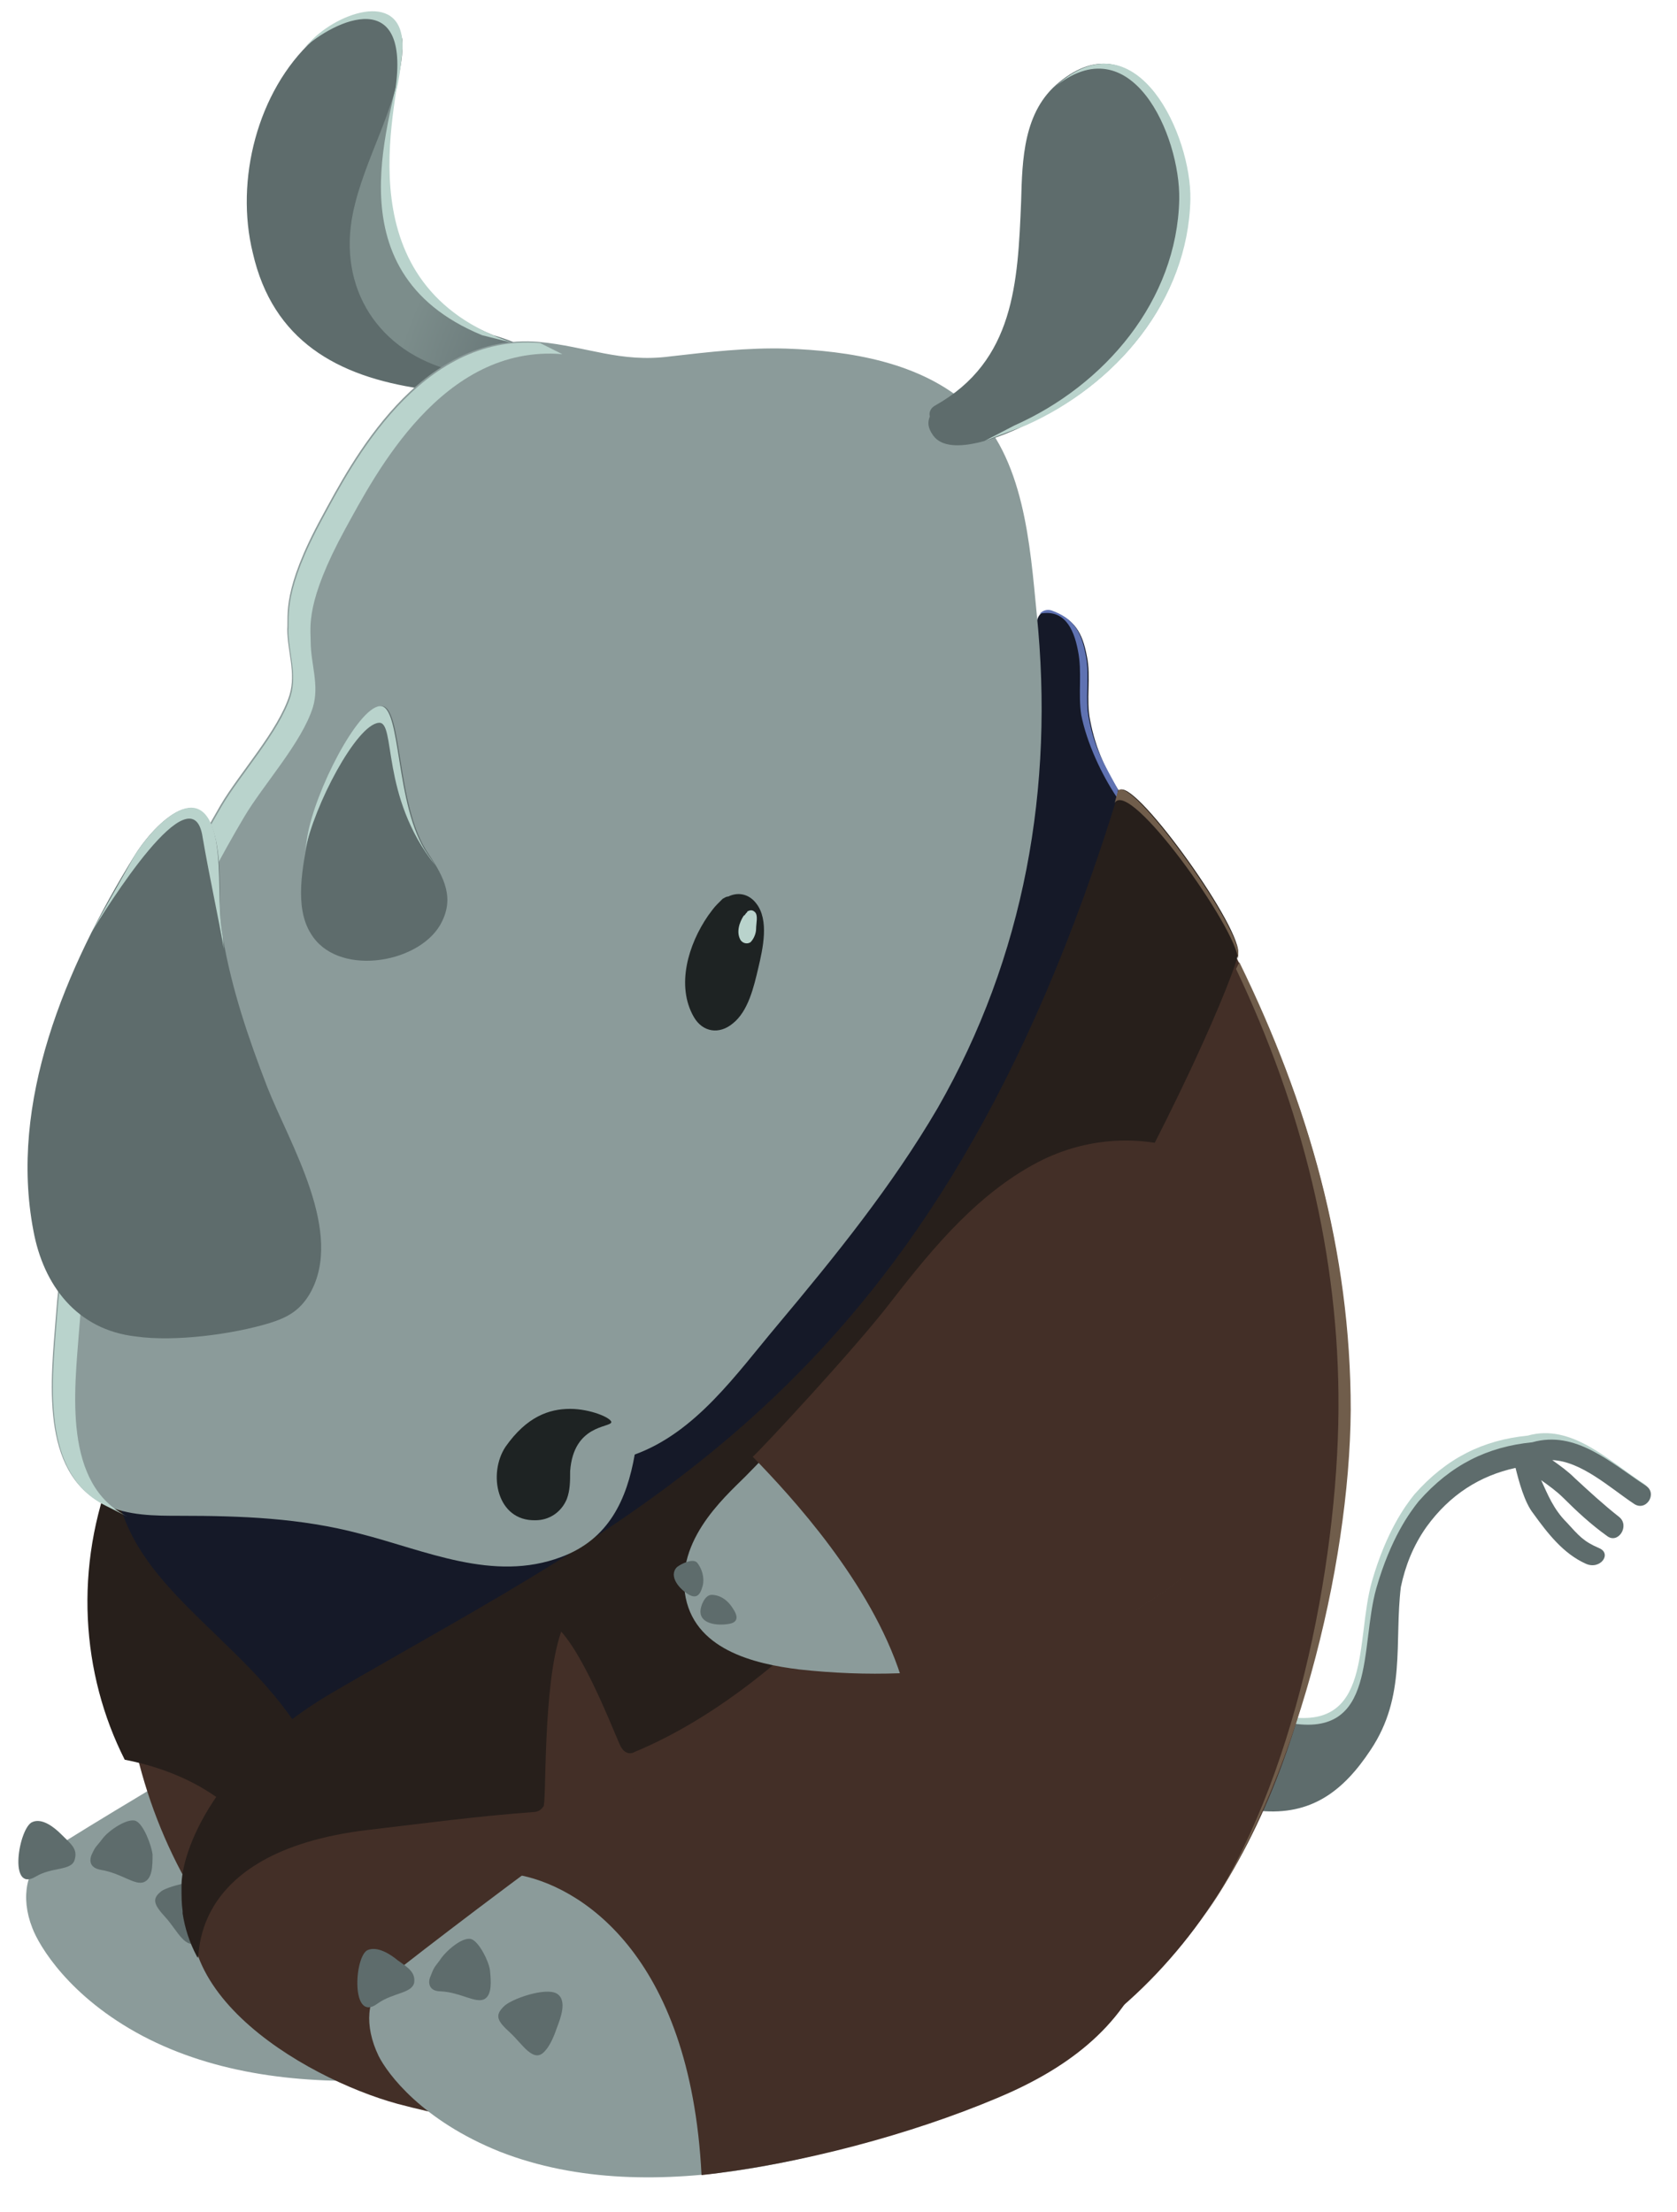 <?xml version="1.0" encoding="utf-8"?>
<!-- Generator: Adobe Illustrator 26.0.2, SVG Export Plug-In . SVG Version: 6.00 Build 0)  -->
<svg version="1.1" xmlns="http://www.w3.org/2000/svg" xmlns:xlink="http://www.w3.org/1999/xlink" x="0px" y="0px"
	 viewBox="0 0 150.6 198.6" style="enable-background:new 0 0 150.6 198.6;" xml:space="preserve">
<style type="text/css">
	.st0{fill:url(#SVGID_1_);}
	.st1{fill:#5E6C6C;}
	.st2{fill:#8B9B9A;}
	.st3{fill:url(#SVGID_00000148621554582473894710000011744838408064823173_);}
	.st4{fill:#432F27;}
	.st5{fill:#151928;}
	.st6{fill:#271F1B;}
	.st7{fill:url(#SVGID_00000078757578726360874170000006069883696370019203_);}
	.st8{fill:url(#SVGID_00000132057941964909799330000004440463907725884038_);}
	.st9{fill:url(#SVGID_00000101787692149804329110000006424442530682622384_);}
	.st10{fill:url(#SVGID_00000171717074020421268740000013032999210540349331_);}
	.st11{fill:url(#SVGID_00000005984293343756801630000016516689229860788398_);}
	.st12{fill:url(#SVGID_00000177450616523112261500000006706377834885503879_);}
	.st13{fill:#1E2323;}
	.st14{fill:url(#SVGID_00000141442690445761208340000001708296634034429356_);}
	.st15{fill:url(#SVGID_00000172427855940329156440000012260809732522091179_);}
	.st16{fill:url(#SVGID_00000150091198419228769840000000359673808123232943_);}
	.st17{fill:url(#SVGID_00000147927188949405728840000005059674114762500010_);}
	.st18{fill:url(#SVGID_00000182514889420790908280000005944015614660968352_);}
</style>
<g id="Queue">
	<radialGradient id="SVGID_1_" cx="111.118" cy="160.237" r="39.057" gradientUnits="userSpaceOnUse">
		<stop  offset="0" style="stop-color:#B9D3CC"/>
		<stop  offset="1" style="stop-color:#B9D3CC"/>
	</radialGradient>
	<path class="st0" d="M147.6,133.2c-3.2-2.1-6.5-5.4-10.4-4.3l0,0c-4,0.4-7.3,2-10.2,5.3c-0.8,1-2.5,3.3-3.8,7.8
		c-1.5,5.3,0.1,13.5-7.8,12.1c-0.1-0.1-0.1-0.1-0.2-0.2c-0.3-0.6-1.2-1-1.7-0.3c-1.4,1.6-3.1,4.1-3,6.4c0,1.3,0.8,1.7,1.8,1.8
		c0.1,0.1,0.3,0.2,0.5,0.2c4.5,0.4,7.4-1.7,9.9-5.5c3.2-4.8,2.1-9.6,2.7-14.6c0.4-1.9,1.1-3.7,2.3-5.4c2.1-2.9,5.3-4.6,8.5-5.3
		c0.3,1.2,0.6,3.1,1.3,4c1.3,1.8,2.4,3.8,4.5,4.7c1.3,0.6,2.6-0.2,1.4-0.7c-1.4-0.6-2.2-1.2-3.3-2.4c-1.2-1.2-1.5-3-2.1-4.4
		c0.7,0.5,1.4,1,2,1.6c1.2,1.2,2.5,2.4,3.9,3.4c1,0.8,1.9-0.2,0.9-1c-1.4-1.1-3.1-2.4-4.4-3.7c-0.6-0.6-1.3-1.6-2-2.1
		c2.6,0.1,5.9,2.5,8,3.9C147.4,135.2,148.7,133.9,147.6,133.2z"/>
	<path class="st1" d="M147.8,133.4c-3.2-2.1-6.3-5-10.2-3.9l0,0c-4,0.4-7.3,2-10.2,5.3c-0.8,1-2.5,3.3-3.8,7.8
		c-1.5,5.3,0.1,13.5-7.8,12.1c-0.1-0.1-0.1-0.1-0.2-0.2c-0.3-0.6-1.2-1-1.7-0.3c-1.4,1.6-3.1,4.1-3,6.4c0,1.3,0.8,1.7,1.8,1.8
		c0.1,0.1,0.3,0.2,0.5,0.2c4.5,0.4,7.4-1.7,9.9-5.5c3.2-4.8,2.1-9.6,2.7-14.6c0.4-1.9,1.1-3.7,2.3-5.4c2.1-2.9,4.8-4.6,8-5.3
		c0.3,1.2,0.8,3.1,1.6,4.1c1.3,1.8,2.7,3.6,4.7,4.5c1.3,0.6,2.4-0.9,1.2-1.4c-1.4-0.6-1.8-1.1-2.9-2.3c-1.2-1.2-1.7-2.5-2.3-3.8
		c0.7,0.5,1.4,1,2,1.6c1.2,1.2,2.5,2.4,3.9,3.4c1,0.8,2.1-0.9,1.1-1.7c-1.4-1.1-2.7-2.3-4-3.5c-0.6-0.6-1.3-1.1-2-1.6
		c2.6,0.1,5.2,2.5,7.3,3.9C147.8,135.8,148.9,134.1,147.8,133.4z"/>
</g>
<g id="Jambe_Droite">
	<g>
		<g>
			<path class="st2" d="M74.9,154.9c-0.4-5.7-2.1-11.8-7-15.3c-5.1-3.7-10.4-2.2-15.7,0.1c-15.3,6.6-46.1,25.3-48,26.7
				c-1.8,1.3-2.4,3.9-1.3,6.7c0.6,1.6,3.3,6.2,9.9,9.7c13.1,6.9,31.2,3.7,44.8-0.3c6.3-1.8,11.4-4.6,14.4-10.6
				C74.6,166.8,75.3,160.7,74.9,154.9z"/>
			
				<radialGradient id="SVGID_00000002376653186588595940000014573694907779017636_" cx="87.763" cy="88.592" r="49.559" gradientTransform="matrix(0.997 -7.862256e-02 7.862256e-02 0.997 -13.062 62.8)" gradientUnits="userSpaceOnUse">
				<stop  offset="0.377" style="stop-color:#432F27"/>
				<stop  offset="1" style="stop-color:#584837"/>
			</radialGradient>
			<path style="fill:url(#SVGID_00000002376653186588595940000014573694907779017636_);" d="M75.2,154.6c-0.4-5.7-2.5-12-7.3-15.5
				c-5.1-3.7-10.7-2-16,0.3c-9.3,4-24.2,12.5-34.9,18.9c5.5,1.5,14.9,8.6,13.7,28.7c9,0,19.2-1.7,27.1-3.9c6.3-1.8,11.9-4.9,14.9-11
				C75.1,166.8,75.6,160.3,75.2,154.6z"/>
			<path class="st1" d="M5.5,164.7c-0.6-0.6-1.7-1.5-2.6-1.1c-1.2,0.5-2.2,6.4,0.3,4.9c1.5-0.9,3.2-0.5,3.5-1.5
				C7,166,6.4,165.6,5.5,164.7z"/>
			<path class="st1" d="M12.2,163.5c-0.7-0.3-2.4,0.8-3,1.6s-0.6,0.6-1,1.5c-0.1,0.3-0.3,1.1,0.9,1.3c1.8,0.3,3,1.4,3.8,1.1
				c0.8-0.3,0.8-1.5,0.8-2.5C13.6,165.7,12.9,163.8,12.2,163.5z"/>
			<path class="st1" d="M19.4,169.2c-0.9-0.7-4.2,0.1-4.9,0.6c-0.9,0.7-0.7,1.2,0.4,2.4c1,1.1,1.8,3,2.9,2.1c0.5-0.4,1.1-1.4,1.3-2
				C19.4,171.6,20.3,169.9,19.4,169.2z"/>
		</g>
	</g>
</g>
<g id="Corps">
	<path class="st4" d="M120.4,126.5c0.1-23.3-8.5-46.8-27.6-59c-0.6-0.4-1.1-0.1-1.4,0.4C80,65.6,68.7,75.6,60.2,82.5
		c-8.7,7.1-16.8,15-24.9,22.8c-0.1,0-0.1,0.1-0.2,0.1c-15.1,9.7-26.3,26.9-23.8,46.7c2.5,19.8,16,33.4,33.3,38.2
		c18,4.9,41.8,2.8,56.7-10.6C115.6,166.9,120.3,145.4,120.4,126.5z"/>
	<path class="st5" d="M100.8,71.5c-1.4-2.1-2.4-4.2-2.9-6.8c-0.4-1.9,0.1-3.9-0.3-5.8c-0.4-2.1-1.1-3.3-3.1-4
		c-0.7-0.3-1.4,0.3-1.4,1.1c-0.2,25.7-15.3,47.9-26.9,58.2c-10.2,9.1-25.4,15-37.4,15s-13.4-4.3-14.9-4.7c-3.9-1-1.9,3.4-3.7,7.1
		c-4.7,9.4,5.2,17.7,12.5,22.3c0.1,0.5,0.5,1,1.1,1c19.4-0.5,37.1-10.2,50.1-24.3c14.1-15.3,24.8-35.2,27.6-55.9
		C101.5,73.9,101.4,71.4,100.8,71.5z"/>
	<path class="st6" d="M23.1,150.5c-5.9-6.3-12.5-10.5-12.9-18.8c-3.6,9-2.9,18.6,1,26.3c16.9,3.3,15.9,19.6,16.7,18.7
		c1-1.1,1.8-2.2,2.4-3.4c0,0,0,0,0-0.1c0,0,0-0.1,0-0.1c0.3-0.6,0.5-1.3,0.7-2C32.1,168,31.3,159.3,23.1,150.5z"/>
	<path class="st4" d="M121.2,126.6c0.1-15.7-4.5-30.1-11.9-44c0-0.2-0.1-0.3-0.2-0.5c-0.6-1.1-2.3-0.4-1.9,0.7
		c-11,18.5-22.6,37.7-40.3,50.6c-9,6.5-18.6,11.5-26.8,19.1c-4.6,4.3-9.6,6-15,8.9c-2.6,1.3-4.7,3.1-6.1,5.4
		c-0.1,0.1-0.2,0.2-0.3,0.3c-6.3,10.9,8.6,19.5,17,21.8c13.9,3.7,30.3,3.8,44.2,0c11.6-3.2,21.2-6.8,28.1-16.8
		C116.2,160.3,121.1,140.7,121.2,126.6z"/>
	<path class="st6" d="M100.5,71c-16.4,53.6-42.9,64.8-70.7,81c-10.4,6.1-13.6,14.2-13.5,17.5c0,0.7,0,1.4,0.1,2.1c0,0,0,0.1,0,0.1
		c0,0,0,0,0,0.1c0.2,1.3,0.6,2.6,1.3,3.9c0.5,1-1.6-9.4,15.4-11.4c5.1-0.6,9.5-1.2,14.8-1.6c0.4,0,0.7-0.2,0.9-0.5
		c0.3-0.2-0.1-10.9,1.6-15.7c2.5,2.8,5.2,10.3,5.4,10.4c0.2,0.4,0.7,0.7,1.2,0.4c29.8-12.4,54.3-69.5,54.2-71.8
		C111.2,82.8,101.6,69.5,100.5,71z"/>
	
		<radialGradient id="SVGID_00000119119667446704434930000013715387644265632147_" cx="96.837" cy="63.242" r="6.5" gradientUnits="userSpaceOnUse">
		<stop  offset="0" style="stop-color:#5F72B2"/>
		<stop  offset="1" style="stop-color:#5F72B2"/>
	</radialGradient>
	<path style="fill:url(#SVGID_00000119119667446704434930000013715387644265632147_);" d="M93.3,55.2c0,0,0.1-0.1,0.1-0.1
		c2.1-0.4,3,1.2,3.4,3.3c0.4,1.9,0,3.9,0.3,5.8c0.5,2.5,1.8,5.3,3.2,7.4l0.1-0.7c-1.3-2.4-2.1-3.7-2.6-6.3c-0.4-1.9,0.1-3.9-0.3-5.8
		c-0.4-2.1-1.1-3.3-3.1-4C94,54.7,93.6,54.8,93.3,55.2C93.3,55.2,93.1,55.4,93.3,55.2z"/>
	
		<radialGradient id="SVGID_00000011015699736486792590000011623400207171219133_" cx="105.705" cy="78.575" r="6.709" gradientUnits="userSpaceOnUse">
		<stop  offset="0" style="stop-color:#705D4B"/>
		<stop  offset="1" style="stop-color:#705D4B"/>
	</radialGradient>
	<path style="fill:url(#SVGID_00000011015699736486792590000011623400207171219133_);" d="M111.2,86.2c-0.1-2.8-9.8-16.4-11.1-14.1
		l0.3-1.1c1.1-1.5,10.7,11.8,10.8,14.6L111.2,86.2z"/>
	
		<radialGradient id="SVGID_00000153702931799410058280000012853862668261157522_" cx="121.201" cy="118.143" r="89.758" gradientUnits="userSpaceOnUse">
		<stop  offset="0" style="stop-color:#705D4B"/>
		<stop  offset="1" style="stop-color:#705D4B"/>
	</radialGradient>
	<path style="fill:url(#SVGID_00000153702931799410058280000012853862668261157522_);" d="M108.1,172.1c8.1-11.8,12-31.4,12.1-45.5
		c0.1-13.9-3.3-27.2-9.2-39.6l0.3-0.6c6.2,12.7,10,25.9,10,40.2C121.2,140.8,116.3,160.4,108.1,172.1L108.1,172.1z"/>
</g>
<g id="Jambe_Gauche">
	<g>
		<path class="st2" d="M103.6,158.7c-1-5.6-3.4-11.5-8.6-14.4c-5.5-3.1-10.6-1-15.6,1.8c-14.5,8.2-43.1,30.2-44.8,31.7
			c-1.7,1.5-1.9,4.1-0.6,6.8c0.8,1.6,3.9,5.8,10.9,8.6c13.8,5.4,31.4,0.3,44.6-5.1c6-2.5,10.9-5.8,13.2-12.1
			C104.7,170.5,104.7,164.4,103.6,158.7z"/>
		<path class="st4" d="M103.9,158.3c-1-5.6-3.8-11.6-9-14.6c-5.5-3.1-10.8-0.8-15.9,2.1c-8.8,5-22.7,15.1-32.7,22.5
			c5.6,0.9,15.7,7,16.7,27c9-1,18.9-3.7,26.5-6.9c6-2.5,11.3-6.2,13.6-12.5C105.2,170.5,105,164,103.9,158.3z"/>
		<path class="st1" d="M35.7,176c-0.6-0.5-1.8-1.3-2.7-0.9c-1.2,0.6-1.5,6.6,0.9,4.8c1.4-1,3.1-0.9,3.3-1.9
			C37.3,177.1,36.7,176.7,35.7,176z"/>
		<path class="st1" d="M42.3,174.1c-0.8-0.2-2.3,1.1-2.8,1.9c-0.6,0.8-0.5,0.6-0.9,1.6c-0.1,0.3-0.2,1.2,1,1.2
			c1.8,0.1,3.1,1.1,3.9,0.7c0.7-0.4,0.6-1.6,0.5-2.6C43.9,176.1,43,174.3,42.3,174.1z"/>
		<path class="st1" d="M50,179c-1-0.6-4.2,0.5-4.8,1.2c-0.8,0.8-0.5,1.3,0.6,2.3c1.1,1,2.1,2.8,3.1,1.7c0.5-0.5,0.9-1.5,1.1-2.1
			C50.3,181.3,51,179.6,50,179z"/>
	</g>
</g>
<g id="Bras_Gauche">
	<g>
		<path class="st2" d="M116.6,113.6c-3.7-9.2-13.8-13.5-22.8-9.1c-5.7,2.8-9.7,7.8-13.5,12.7c-3.3,4.3-6.8,8.4-10.5,12.4
			c0,0,0,0-0.1,0.1c-0.7,0.7-1.5,1.6-2.4,2.5c-1.6,1.7-6.5,5.6-5.8,10.8c0.7,5.1,6.2,6.4,10.3,6.9c11.9,1.3,24.6-0.6,34.2-8.1
			C114.1,135.5,120.7,123.9,116.6,113.6z"/>
		<path class="st4" d="M116.9,113.2c-3.7-9.2-14.2-13.4-23.2-9.1c-5.7,2.8-9.9,7.9-13.7,12.8c-3.3,4.3-11.8,13.4-12.4,13.9
			c3.5,3.6,10.6,11.3,13.3,19.7c9.1-0.3,18-3.1,25.3-8.8C114.4,135.6,121,123.6,116.9,113.2z"/>
		<path class="st1" d="M62.6,140.3c-0.4-0.4-1.4,0.1-1.8,0.4c-0.8,0.8,0.2,2,1.1,2.5c0.9,0.5,1.1-0.5,1.2-0.8
			C63.3,141.6,63,140.8,62.6,140.3z"/>
		<path class="st1" d="M63.9,143.2c-0.6,0-1,1-1,1.5c0,1.1,1.5,1.3,2.6,1.1s0.5-1.1,0.3-1.4C65.3,143.6,64.6,143.2,63.9,143.2z"/>
	</g>
</g>
<g id="Tête">
	<g>
		<g>
			
				<radialGradient id="SVGID_00000059988981727347168670000013666951125463960758_" cx="64.835" cy="39.772" r="30.142" gradientUnits="userSpaceOnUse">
				<stop  offset="0" style="stop-color:#3E484F"/>
				<stop  offset="1" style="stop-color:#7C8D8B"/>
			</radialGradient>
			<path style="fill:url(#SVGID_00000059988981727347168670000013666951125463960758_);" d="M47.9,31.4c-0.3-0.1-0.7-0.2-1-0.3
				c0-0.1-1.8-0.8-2.6-1C30.2,24.3,35.6,9.9,36,5.2c0-0.2,0-0.4-0.1-0.6C36,4.4,36,4.2,36.1,4c0.3-1.1-1.1-1.8-1.7-1.1
				c-0.2,0-0.5,0.1-0.7,0.4c-0.9,1.1-1.7,2.3-2.4,3.5c-1.2,1.8-1.9,3.7-2.3,5.7c-1.4,5-1.2,10.3,1.3,14.8C31.7,29.8,37,35,41,35.4
				c1.8,0.5,4.8-0.6,5.8-2.2c0,0,0,0,0,0c0.3,0.1,0.5,0.1,0.8,0.2C48.9,33.7,49.1,31.7,47.9,31.4z"/>
			
				<radialGradient id="SVGID_00000034058773058374199690000012308772090275334572_" cx="55.492" cy="34.024" r="17.938" gradientUnits="userSpaceOnUse">
				<stop  offset="0" style="stop-color:#B9D3CC"/>
				<stop  offset="1" style="stop-color:#B9D3CC"/>
			</radialGradient>
			<path style="fill:url(#SVGID_00000034058773058374199690000012308772090275334572_);" d="M43.3,30.1C29.2,24.3,35.6,9.9,36,5.2
				l0,0c-0.4,4.7-5.2,20.5,10.1,25.6L43.3,30.1z"/>
			<path class="st1" d="M40.7,33.3c-6.7-1.7-10.4-7.4-9-14.2c1-4.8,3.9-9.3,4.4-14.1c0.6-5.6-5.2-4.1-8-1.4c-5,4.6-7,12.6-5.4,19.1
				c1.8,7.9,7.6,11.1,15.1,12.2c0,0,0,0,0,0c0.4,0.1,0.8,0.2,1.3,0.3c0.1,0.1,0.2,0.1,0.4,0.1c0.1,0,0.1,0,0.2,0
				c0.1,0,0.2,0.1,0.3,0.1c0.2,0,0.3,0,0.4,0c0,0,0.1,0,0.1,0C41.7,35.6,42,33.6,40.7,33.3z"/>
			<path class="st2" d="M93.1,55.1C92.5,49,92,41,87.1,36.5c-4.4-4-10.8-5-16.5-5.2c-3.5-0.1-6.9,0.3-10.4,0.7
				c-4.5,0.6-7.5-0.9-11.8-1.3c-10.8-0.9-16.9,10.9-19.5,15.7c-3.6,6.6-3,8.8-3.1,10.1c0,2,0.8,3.9,0.2,5.9c-1,3.2-4.5,7-6.2,9.9
				c-8.2,14.1-13.6,29.9-14.8,46.1c-0.4,5.3-1.5,13.8,4.4,16.7c2.1,1,4.5,1,6.8,1c5.5,0,10.8,0.2,16.1,1.6c5.9,1.5,12,4.4,18.1,2.1
				c4.3-1.6,5.9-5.2,6.6-9.2c5.5-2,9.1-7.2,12.8-11.6c5.2-6.2,10.3-12.5,14.4-19.5C92,85.9,94.7,70.7,93.1,55.1z"/>
			
				<radialGradient id="SVGID_00000142174939045491560250000008414857921237497752_" cx="60.548" cy="95.65" r="75.41" gradientUnits="userSpaceOnUse">
				<stop  offset="0" style="stop-color:#B9D3CC"/>
				<stop  offset="1" style="stop-color:#B9D3CC"/>
			</radialGradient>
			<path style="fill:url(#SVGID_00000142174939045491560250000008414857921237497752_);" d="M11.5,136.2c-5.9-2.9-4.8-11.4-4.4-16.7
				c1.2-16.3,6.5-32.1,14.8-46.1c1.7-2.9,5.2-6.7,6.2-9.9c0.6-2-0.2-3.9-0.2-5.9c0-1.3-0.5-3.5,3.1-10.1c2.7-4.9,8.7-16.6,19.5-15.7
				l-2-1c-10.8-0.9-16.9,10.9-19.5,15.7c-3.6,6.6-3,8.8-3.1,10.1c0,2,0.8,3.9,0.2,5.9c-1,3.2-4.5,7-6.2,9.9
				c-8.2,14.1-13.6,29.9-14.8,46.1c-0.4,5.3-1.5,13.8,4.4,16.7L11.5,136.2z"/>
			<path class="st13" d="M54.9,127.7c0-0.4-1.9-1.2-3.7-1.2c-1.9,0-3.9,0.7-5.8,3.4c-1.6,2.4-0.8,6.7,2.7,6.6c1.2,0,2.3-0.7,2.8-1.9
				c0.3-0.8,0.3-1.6,0.3-2.5C51.5,127.9,54.8,128.2,54.9,127.7z"/>
			<path class="st1" d="M24,97.6c-1.7-4.4-3.2-8.8-4-13.5c-0.5-2.9,0-5.7-0.6-8.6c-1.3-6.2-5.9-1-7.3,1.3C5.8,87,0.8,99,3,110.5
				c0.9,4.9,3.9,8.9,9.2,9.5c3.5,0.5,8.7-0.2,12-1.2c1.6-0.5,2.7-1.1,3.6-2.6C31,110.7,26,102.7,24,97.6z"/>
			<path class="st1" d="M106.8,17.9c0.1-5.7-4.7-16.3-11.7-10.5c-3.2,2.6-3.3,6.9-3.4,10.7c-0.3,7.3-0.6,14.3-7.7,18.3
				c-0.4,0.2-0.6,0.6-0.5,1c-0.2,0.5-0.2,1,0.3,1.7c1.5,2.1,6.6-0.1,8.2-0.9C100.2,34.6,106.7,27,106.8,17.9z"/>
		</g>
		
			<radialGradient id="SVGID_00000131330275475119444460000008409935129339527595_" cx="33.931" cy="9.298" r="12.855" gradientUnits="userSpaceOnUse">
			<stop  offset="0" style="stop-color:#B9D3CC"/>
			<stop  offset="1" style="stop-color:#B9D3CC"/>
		</radialGradient>
		<path style="fill:url(#SVGID_00000131330275475119444460000008409935129339527595_);" d="M27.2,4.4c2.8-2.6,10-6,8.2,4.3
			c0,0,0.4-0.8,0.7-3.8c0.6-5.8-5.2-4.1-8-1.4L27.2,4.4z"/>
		
			<radialGradient id="SVGID_00000000182106600814610990000008881618425158339713_" cx="89.263" cy="39.822" r="27.725" gradientTransform="matrix(0.51 -0.86 0.258 0.153 33.436 110.49)" gradientUnits="userSpaceOnUse">
			<stop  offset="0" style="stop-color:#B9D3CC"/>
			<stop  offset="1" style="stop-color:#B9D3CC"/>
		</radialGradient>
		<path style="fill:url(#SVGID_00000000182106600814610990000008881618425158339713_);" d="M94.6,7.9c7-5.8,11.4,4.3,11.3,10
			c-0.2,9.1-6.7,16.7-14.8,20.3l-2.7,1.4l3.7-1.4c8.1-3.6,14.6-11.2,14.8-20.3c0.1-5.7-4.7-16.3-11.7-10.5L94.6,7.9z"/>
		
			<radialGradient id="SVGID_00000065050735928495630310000010722478159486272914_" cx="28.286" cy="90.492" r="19.173" gradientUnits="userSpaceOnUse">
			<stop  offset="0" style="stop-color:#B9D3CC"/>
			<stop  offset="1" style="stop-color:#B9D3CC"/>
		</radialGradient>
		<path style="fill:url(#SVGID_00000065050735928495630310000010722478159486272914_);" d="M8.1,83.9c1.4-2.3,9.2-14.9,10.1-8.7
			c0.6,3.5,1.4,7.1,1.9,10L20,84.1c-0.5-2.9-0.1-5.7-0.6-8.6c-1.2-6.3-5.9-1-7.3,1.3L8.1,83.9z"/>
		<path class="st1" d="M38.5,76.7c-3-4.3-2.3-13.5-4.3-13.3c-2,0.2-5.8,7.6-6.5,11.7c-0.5,2.6-1.3,6.3,0.2,8.7
			c2.3,3.9,9.5,2.8,11.6-0.7C40.9,80.7,39.9,78.8,38.5,76.7z"/>
		
			<radialGradient id="SVGID_00000054969343987310442700000005523128175667338129_" cx="43.872" cy="96.045" r="25.8" gradientUnits="userSpaceOnUse">
			<stop  offset="0" style="stop-color:#B9D3CC"/>
			<stop  offset="1" style="stop-color:#B9D3CC"/>
		</radialGradient>
		<path style="fill:url(#SVGID_00000054969343987310442700000005523128175667338129_);" d="M27.4,76.4c0.8-4.1,4.6-11.3,6.6-11.5
			c1.6-0.2,0.1,6.6,5.1,12.8l-0.7-1c-3-4.3-2.3-13.5-4.3-13.3c-2,0.2-5.8,7.6-6.5,11.7L27.4,76.4z"/>
	</g>
</g>
<g id="Oeil_ouvert">
	<g>
		<path class="st13" d="M67.9,81.1c-0.7-0.9-1.7-1-2.5-0.6c-0.2,0-0.3,0.1-0.5,0.2c-0.1,0.1-0.2,0.2-0.3,0.3
			c-0.1,0.1-0.1,0.1-0.2,0.2c-0.3,0.3-0.5,0.6-0.8,1c-1.8,2.6-2.9,6.3-1.3,9.1c0.8,1.4,2.3,1.6,3.5,0.6c1.4-1.1,1.9-3.3,2.3-5
			C68.5,85.2,69.1,82.6,67.9,81.1z"/>
		
			<radialGradient id="SVGID_00000096027206731653794510000004390105300666541973_" cx="66.341" cy="84.311" r="3.416" gradientTransform="matrix(1.162 2.053165e-02 2.053165e-02 1.003 -11.753 -1.493)" gradientUnits="userSpaceOnUse">
			<stop  offset="0" style="stop-color:#B9D3CC"/>
			<stop  offset="1" style="stop-color:#B9D3CC"/>
		</radialGradient>
		<path style="fill:url(#SVGID_00000096027206731653794510000004390105300666541973_);" d="M67.8,81.9c-0.2-0.2-0.4-0.2-0.6-0.1
			c0,0-0.1,0-0.1,0.1c0,0,0,0-0.1,0.1c0,0,0,0,0,0c-0.1,0.1-0.1,0.2-0.2,0.2c-0.4,0.6-0.7,1.5-0.3,2.2c0.2,0.3,0.6,0.4,0.9,0.2
			c0.3-0.3,0.5-0.8,0.5-1.2C67.9,82.9,68.1,82.2,67.8,81.9z"/>
	</g>
</g>
<g id="Oeil_fermé">
</g>
</svg>
